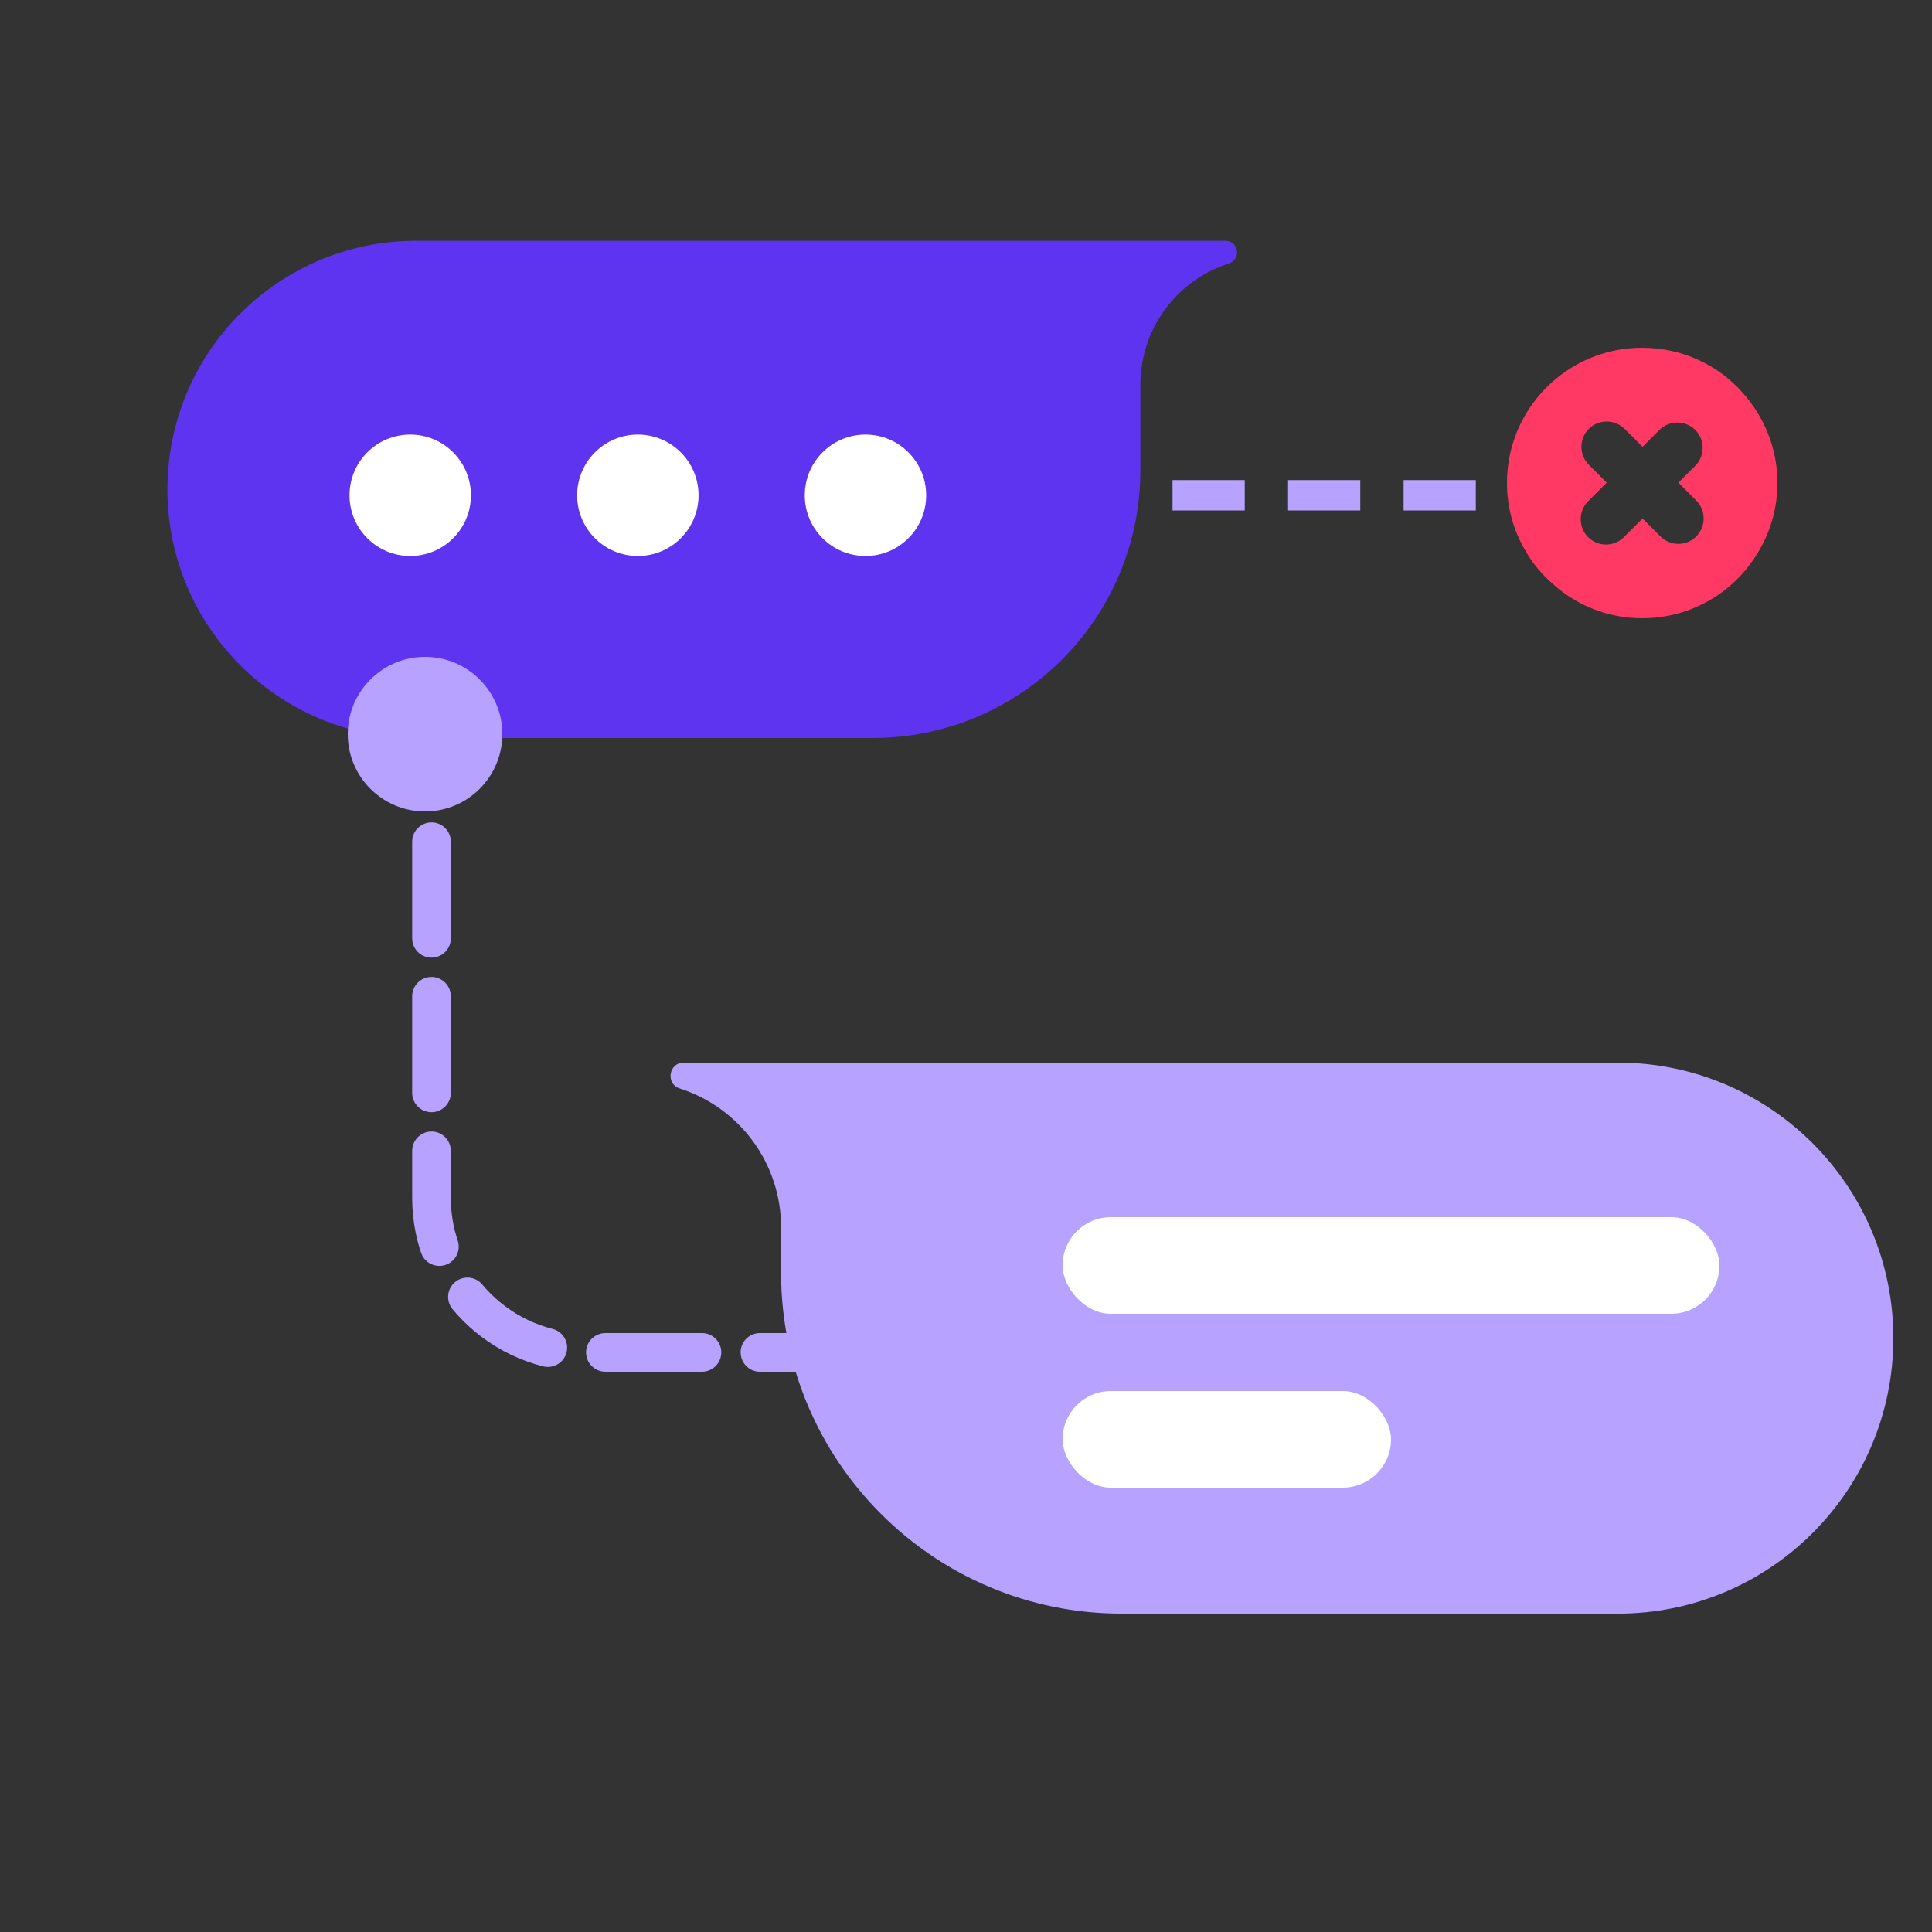 <svg width="100" height="100" viewBox="0 0 100 100" fill="none" xmlns="http://www.w3.org/2000/svg">
<rect x="0" y="0" width="100" height="100" fill="#333333" stroke="none"/>
<path d="M56.578 24.851C56.145 24.851 55.793 25.202 55.793 25.636C55.793 26.07 56.145 26.422 56.578 26.422V24.851ZM56.578 25.636V26.422H58.447V25.636V24.851H56.578V25.636ZM60.69 25.636V26.422H64.428V25.636V24.851H60.69V25.636ZM66.67 25.636V26.422H70.408V25.636V24.851H66.67V25.636ZM72.651 25.636V26.422H76.388V25.636V24.851H72.651V25.636ZM78.631 25.636V26.422H80.5V25.636V24.851H78.631V25.636Z" fill="#B7A3FF"/>
<path d="M90.198 20.328C88.938 18.892 87.065 18 85 18C81.132 18 78 21.133 78 25C78 26.312 78.368 27.555 79.015 28.605C79.365 29.2 79.82 29.742 80.345 30.197C81.57 31.317 83.198 32 85 32C87.555 32 89.778 30.635 90.985 28.605C91.632 27.555 92 26.312 92 25C92 23.215 91.317 21.57 90.198 20.328ZM87.8 27.765C87.537 28.027 87.205 28.15 86.873 28.15C86.54 28.15 86.207 28.027 85.945 27.765L85.017 26.837L84.055 27.8C83.793 28.062 83.46 28.185 83.127 28.185C82.795 28.185 82.463 28.062 82.2 27.8C81.692 27.293 81.692 26.453 82.2 25.945L83.162 24.983L82.235 24.055C81.728 23.547 81.728 22.707 82.235 22.2C82.743 21.692 83.582 21.692 84.09 22.2L85.017 23.128L85.892 22.253C86.4 21.745 87.24 21.745 87.748 22.253C88.255 22.76 88.255 23.6 87.748 24.108L86.873 24.983L87.8 25.91C88.308 26.418 88.308 27.24 87.8 27.765Z" fill="#FF3964"/>
<path d="M8.666 25.331C8.666 32.438 14.427 38.199 21.533 38.199H45.167C52.821 38.199 59.025 31.995 59.025 24.342V19.921C59.025 17.051 60.879 14.51 63.612 13.635C64.265 13.427 64.114 12.464 63.43 12.464H21.533C14.427 12.464 8.666 18.225 8.666 25.331Z" fill="#5E34F1"/>
<circle cx="21.233" cy="25.636" r="3.142" fill="white"/>
<circle cx="33.015" cy="25.636" r="3.142" fill="white"/>
<circle cx="44.797" cy="25.636" r="3.142" fill="white"/>
<path d="M44.334 70L30.334 70C25.916 70 22.334 66.418 22.334 62L22.334 38" stroke="#B7A3FF" stroke-width="2" stroke-linecap="round" stroke-dasharray="5 3"/>
<circle cx="22" cy="38" r="4" transform="rotate(-180 22 38)" fill="#B7A3FF"/>
<path d="M98 69.261C98 77.137 91.615 83.522 83.739 83.522H58.072C48.328 83.522 40.429 75.624 40.429 65.88V63.525C40.429 60.244 38.309 57.339 35.184 56.339C34.439 56.1 34.611 55 35.394 55H83.739C91.615 55 98 61.385 98 69.261Z" fill="#B7A3FF"/>
<rect x="55" y="63" width="34" height="5" rx="2.5" fill="white"/>
<rect x="55" y="72" width="17" height="5" rx="2.5" fill="white"/>
</svg>
